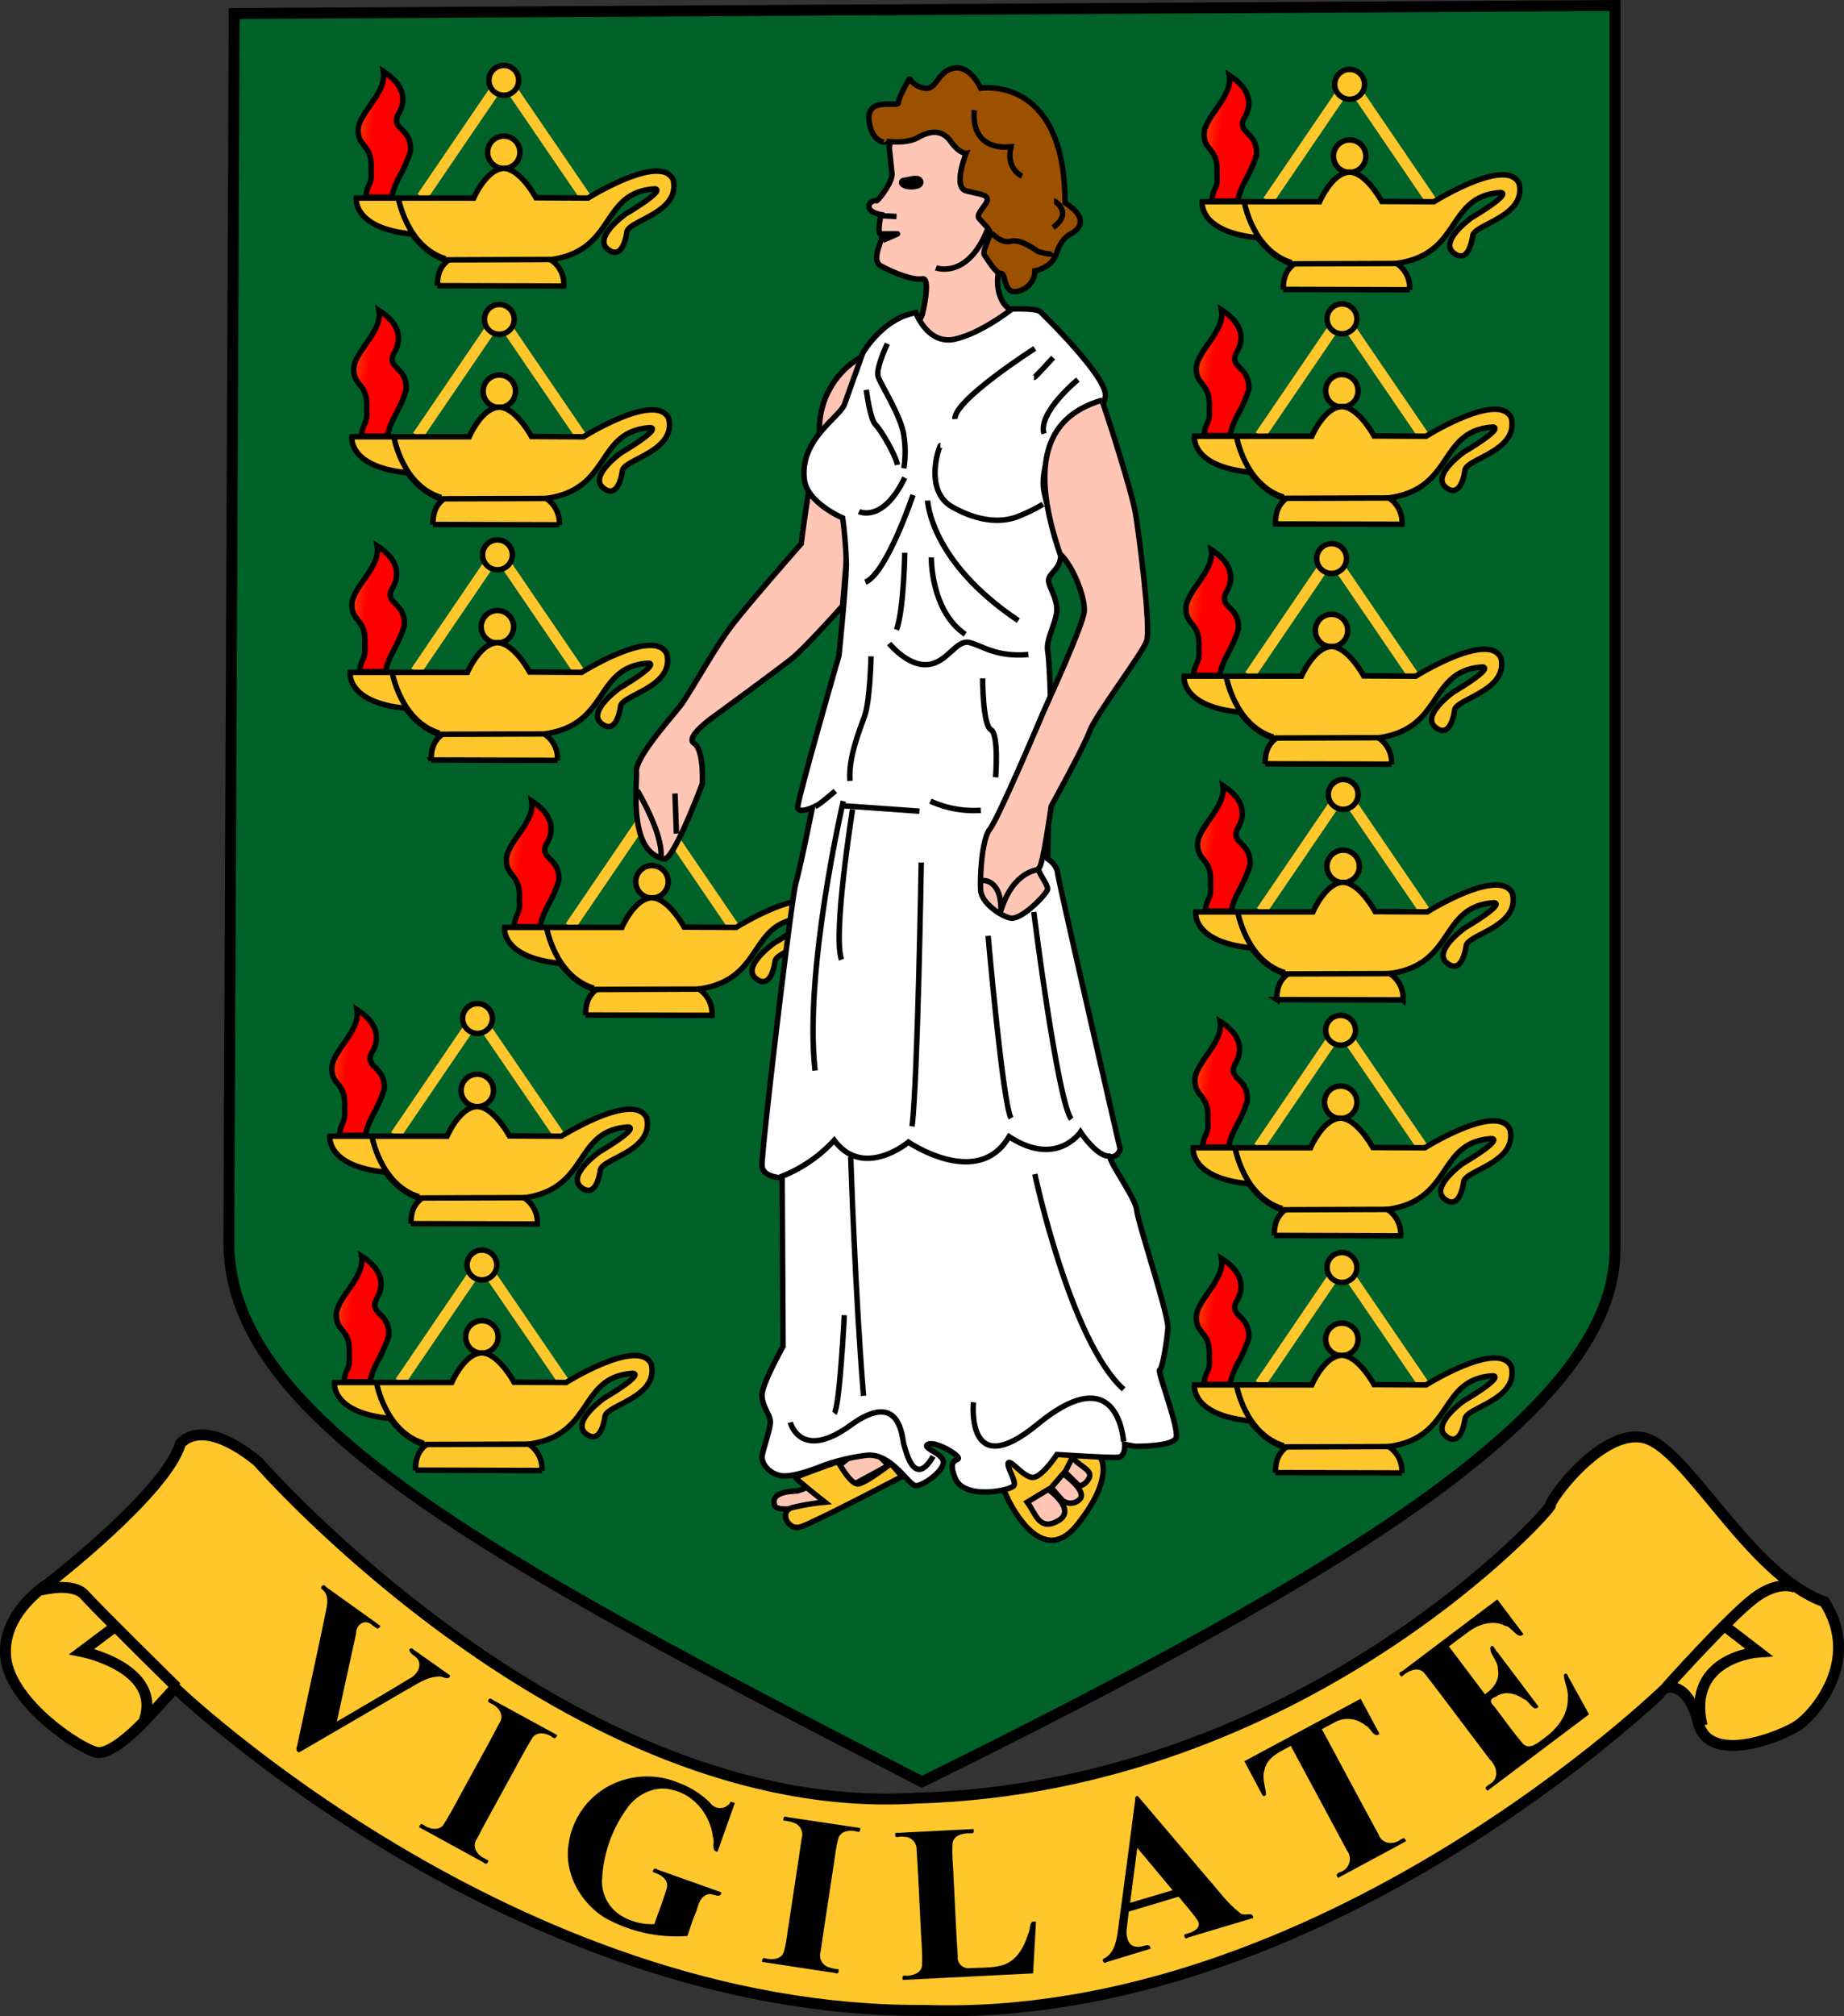 <svg xmlns="http://www.w3.org/2000/svg" xmlns:xlink="http://www.w3.org/1999/xlink" viewBox="0 0 531.36 580.74"><rect x="0" y="0" width="531.36" height="580.74" fill="#333333" stroke="none"/><defs><style>.cls-1{fill:#006129;}.cls-1,.cls-10,.cls-11,.cls-12,.cls-13,.cls-14,.cls-15,.cls-16,.cls-17,.cls-18,.cls-19,.cls-20,.cls-21,.cls-22,.cls-23,.cls-3,.cls-4,.cls-5,.cls-6,.cls-7,.cls-8,.cls-9{stroke:#000;}.cls-1,.cls-2,.cls-22,.cls-23{stroke-width:3.14px;}.cls-19,.cls-2,.cls-20,.cls-21,.cls-23{fill:none;}.cls-2{stroke:#ffc72c;}.cls-22,.cls-3{fill:#ffc72c;}.cls-10,.cls-11,.cls-12,.cls-13,.cls-14,.cls-15,.cls-16,.cls-17,.cls-18,.cls-19,.cls-20,.cls-3,.cls-4,.cls-5,.cls-6,.cls-7,.cls-8,.cls-9{stroke-width:1.57px;}.cls-4{fill:url(#linear-gradient);}.cls-5{fill:url(#linear-gradient-2);}.cls-6{fill:url(#linear-gradient-3);}.cls-7{fill:url(#linear-gradient-4);}.cls-8{fill:url(#linear-gradient-5);}.cls-9{fill:url(#linear-gradient-6);}.cls-10{fill:url(#linear-gradient-7);}.cls-11{fill:url(#linear-gradient-8);}.cls-12{fill:url(#linear-gradient-9);}.cls-13{fill:url(#linear-gradient-10);}.cls-14{fill:url(#linear-gradient-11);}.cls-15{fill:url(#linear-gradient-12);}.cls-16{fill:#ffc6b5;}.cls-17{fill:#fff;}.cls-18{fill:#9c5100;}.cls-20,.cls-21{stroke-linejoin:round;}.cls-21{stroke-width:2.83px;}</style><linearGradient id="linear-gradient" x1="-585.56" y1="-682.4" x2="-603.11" y2="-688.26" gradientTransform="translate(692.86 1573.55) scale(1 2.25)" gradientUnits="userSpaceOnUse"><stop offset="0" stop-color="red"/><stop offset="1" stop-color="#ff0"/></linearGradient><linearGradient id="linear-gradient-2" x1="-586.08" y1="-670.17" x2="-603.63" y2="-676.02" gradientTransform="translate(692.09 1614.85) scale(1 2.25)" xlink:href="#linear-gradient"/><linearGradient id="linear-gradient-3" x1="-586.29" y1="-658.12" x2="-603.84" y2="-663.97" gradientTransform="translate(691.77 1655.56) scale(1 2.25)" xlink:href="#linear-gradient"/><linearGradient id="linear-gradient-4" x1="-568.44" y1="-645.04" x2="-585.99" y2="-650.89" gradientTransform="translate(718.49 1699.64) scale(1 2.25)" xlink:href="#linear-gradient"/><linearGradient id="linear-gradient-5" x1="-588.64" y1="-634.39" x2="-606.19" y2="-640.24" gradientTransform="translate(688.29 1735.71) scale(1 2.25)" xlink:href="#linear-gradient"/><linearGradient id="linear-gradient-6" x1="-588.11" y1="-621.77" x2="-605.66" y2="-627.63" gradientTransform="translate(689.08 1778.32) scale(1 2.25)" xlink:href="#linear-gradient"/><linearGradient id="linear-gradient-7" x1="-487.75" y1="-682.09" x2="-505.3" y2="-687.94" gradientTransform="translate(839.14 1574.22) scale(1 2.25)" xlink:href="#linear-gradient"/><linearGradient id="linear-gradient-8" x1="-488.65" y1="-670.08" x2="-506.2" y2="-675.93" gradientTransform="translate(837.8 1614.76) scale(1 2.25)" xlink:href="#linear-gradient"/><linearGradient id="linear-gradient-9" x1="-489.86" y1="-657.82" x2="-507.41" y2="-663.68" gradientTransform="translate(836 1656.21) scale(1 2.25)" xlink:href="#linear-gradient"/><linearGradient id="linear-gradient-10" x1="-488.51" y1="-645.74" x2="-506.06" y2="-651.6" gradientTransform="translate(838.02 1696.98) scale(1 2.25)" xlink:href="#linear-gradient"/><linearGradient id="linear-gradient-11" x1="-488.82" y1="-633.67" x2="-506.37" y2="-639.52" gradientTransform="translate(837.57 1737.75) scale(1 2.25)" xlink:href="#linear-gradient"/><linearGradient id="linear-gradient-12" x1="-488.67" y1="-621.53" x2="-506.22" y2="-627.38" gradientTransform="translate(837.8 1778.74) scale(1 2.25)" xlink:href="#linear-gradient"/></defs><g id="Layer_2" data-name="Layer 2"><g id="Layer_1-2" data-name="Layer 1"><g id="Layer_2-2" data-name="Layer 2"><g id="Layer_1-2-2" data-name="Layer 1-2"><path class="cls-1" d="M67.49,3.9,465.38,1.58V359.22c.77,46.44-77.41,93.66-199.72,154-126.18-64.93-199-104.46-199.72-154.78Z"/><g id="lamp"><path class="cls-2" d="M121.63,56.76l23.49-34.47,23.6,34.57"/><path class="cls-3" d="M149.83,43.86a4.66,4.66,0,1,1-4.66-4.66,4.66,4.66,0,0,1,4.66,4.66Z"/><path class="cls-3" d="M126.05,82.29l36.41.1a8.37,8.37,0,0,0-3.8-7.6c19.07-2.62,14.11-19.44,30.08-20.4,3.1.48-8.34,7.16-8.34,7.16s-9.63,6.79-5.24,10.25c3.48,2.74,5-1.67,5.48-5s15.49-5.48,13.35-15c-3.58-7.86-24.55,5.25-24.55,5.25l-15-.09c-.94-1.68-5.06-8.41-9.32-8.44-5,.18-8.61,8.53-8.61,8.53H102.69s-1.17,8.68,16,10.35c3.86,5,6.86,6.46,10.22,7.77-2.24,1.86-2.87,4.12-2.86,7.15Z"/><path class="cls-3" d="M128.67,74.85,159,74.74"/><path class="cls-3" d="M114.78,57s2.42,14.18,13.62,17.54"/><path class="cls-4" d="M112.89,56.78c1.12-5.41,3.18-6.35,5.41-13.25.38-6.72-5.41-6-3.73-10.27,3-4.66,1.5-9.14-4.1-12.69,1.12,6.16-7.28,12-7.28,17s4.29,3.92,3.73,11.57c.37,4.48-1.12,3.36-1.49,7.65Z"/><path class="cls-3" d="M149.46,23.15a4.29,4.29,0,1,1-4.29-4.3,4.3,4.3,0,0,1,4.29,4.3Z"/></g><path class="cls-2" d="M120.35,125.58l23.48-34.49,23.6,34.57"/><path class="cls-3" d="M148.55,112.69a4.67,4.67,0,1,1-4.67-4.67h0a4.66,4.66,0,0,1,4.67,4.65Z"/><path class="cls-3" d="M124.76,151.06l36.41.11a8.37,8.37,0,0,0-3.8-7.6c19.07-2.62,14.12-19.45,30.09-20.4,3.1.48-8.35,7.15-8.35,7.15s-9.63,6.8-5.24,10.25c3.48,2.75,5-1.67,5.48-5s15.5-5.49,13.35-15c-3.57-7.87-24.55,5.24-24.55,5.24l-15-.08c-.93-1.68-5.06-8.42-9.32-8.45-5.05.19-8.61,8.53-8.61,8.53H101.4s-1.16,8.69,16,10.36c3.87,5,6.86,6.45,10.22,7.76-2.24,1.87-2.87,4.12-2.86,7.15Z"/><path class="cls-3" d="M127.38,143.67l30.33-.1"/><path class="cls-3" d="M113.49,125.79s2.4,14.19,13.63,17.5"/><path class="cls-5" d="M111.63,125.6c1.12-5.41,3.17-6.34,5.41-13.25.37-6.72-5.41-6-3.73-10.26,3-4.67,1.49-9.15-4.11-12.69,1.12,6.16-7.28,11.94-7.28,17s4.29,3.92,3.73,11.57c.38,4.48-1.12,3.36-1.49,7.65Z"/><path class="cls-3" d="M148.17,92a4.29,4.29,0,1,1-4.29-4.29h0A4.28,4.28,0,0,1,148.17,92Z"/><path class="cls-2" d="M119.82,193.42l23.48-34.5,23.59,34.57"/><path class="cls-3" d="M148,180.52a4.67,4.67,0,1,1-4.68-4.66h0A4.67,4.67,0,0,1,148,180.52Z"/><path class="cls-3" d="M124.23,218.89l36.41.11a8.37,8.37,0,0,0-3.8-7.6C175.91,208.78,171,192,186.93,191c3.1.48-8.34,7.15-8.34,7.15s-9.63,6.8-5.25,10.26c3.48,2.74,5-1.67,5.48-5s15.5-5.48,13.35-15c-3.57-7.87-24.55,5.25-24.55,5.25l-15-.09c-.93-1.68-5-8.41-9.31-8.45-5.06.19-8.62,8.54-8.62,8.54h-33.8s-1.16,8.68,16,10.35c3.87,5.05,6.86,6.46,10.22,7.76-2.24,1.87-2.87,4.13-2.86,7.16Z"/><path class="cls-3" d="M126.89,211.5l30.33-.1"/><path class="cls-3" d="M113,193.62s2.43,14.19,13.63,17.55"/><path class="cls-6" d="M111.1,193.44c1.12-5.42,3.17-6.35,5.41-13.25.37-6.72-5.41-6-3.73-10.27,3-4.66,1.49-9.14-4.11-12.69,1.12,6.16-7.28,11.94-7.28,17s4.29,3.92,3.73,11.58c.38,4.47-1.11,3.35-1.49,7.65Z"/><path class="cls-3" d="M147.65,159.8a4.3,4.3,0,1,1-4.31-4.29h0a4.29,4.29,0,0,1,4.3,4.28Z"/><path class="cls-2" d="M164.33,266.88l23.49-34.5L211.42,267"/><path class="cls-3" d="M192.54,254a4.67,4.67,0,1,1-4.65-4.69,4.67,4.67,0,0,1,4.65,4.69Z"/><path class="cls-3" d="M168.75,292.36l36.41.1a8.37,8.37,0,0,0-3.8-7.6c19.07-2.62,14.11-19.44,30.09-20.4,3.1.48-8.35,7.15-8.35,7.15s-9.63,6.8-5.24,10.26c3.48,2.74,5-1.67,5.48-5s15.5-5.48,13.35-15c-3.57-7.87-24.55,5.25-24.55,5.25l-15-.09c-.93-1.68-5.06-8.41-9.32-8.44-5,.18-8.61,8.53-8.61,8.53H145.39s-1.16,8.68,16,10.35c3.87,5,6.86,6.46,10.22,7.76-2.24,1.87-2.87,4.13-2.86,7.16Z"/><path class="cls-3" d="M171.37,285l30.33-.11"/><path class="cls-3" d="M157.48,267.08s2.41,14.21,13.62,17.55"/><path class="cls-7" d="M155.61,266.9c1.12-5.41,3.18-6.35,5.42-13.25.37-6.72-5.42-6-3.74-10.27,3-4.66,1.5-9.14-4.1-12.69,1.12,6.16-7.28,11.95-7.28,17s4.29,3.92,3.73,11.58c.38,4.47-1.12,3.36-1.49,7.65Z"/><path class="cls-3" d="M192.16,233.29a4.29,4.29,0,1,1-4.29-4.3,4.3,4.3,0,0,1,4.29,4.3Z"/><path class="cls-2" d="M114,327l23.49-34.49L161.1,327"/><path class="cls-3" d="M142.21,314.08a4.67,4.67,0,1,1-4.67-4.67h0a4.66,4.66,0,0,1,4.66,4.66Z"/><path class="cls-3" d="M118.43,352.45l36.41.1A8.35,8.35,0,0,0,151,345c19.08-2.62,14.12-19.44,30.09-20.39,3.1.47-8.34,7.15-8.34,7.15s-9.63,6.79-5.25,10.25c3.49,2.74,5-1.67,5.49-5s15.49-5.48,13.35-15c-3.58-7.86-24.56,5.25-24.56,5.25l-15-.08c-.94-1.68-5.06-8.42-9.32-8.45-5.06.18-8.62,8.53-8.62,8.53H95.06s-1.16,8.68,16,10.35c3.83,5,6.83,6.43,10.23,7.73-2.24,1.86-2.87,4.12-2.86,7.15Z"/><path class="cls-3" d="M121.05,345.06l30.32-.1"/><path class="cls-3" d="M107.16,327.18s2.42,14.18,13.62,17.54"/><path class="cls-8" d="M105.29,327c1.12-5.41,3.17-6.34,5.41-13.25.38-6.72-5.41-6-3.73-10.27,3-4.66,1.49-9.14-4.11-12.69,1.12,6.16-7.27,12-7.27,17s4.29,3.92,3.73,11.57c.37,4.48-1.12,3.36-1.5,7.65Z"/><path class="cls-3" d="M141.89,293.36a4.29,4.29,0,1,1-4.29-4.29,4.29,4.29,0,0,1,4.29,4.29Z"/><path class="cls-2" d="M115.33,398l23.49-34.49L162.42,398"/><path class="cls-3" d="M143.53,385.08a4.67,4.67,0,1,1-4.67-4.67h0a4.66,4.66,0,0,1,4.66,4.66Z"/><path class="cls-3" d="M119.75,423.45l36.41.1a8.34,8.34,0,0,0-3.81-7.59c19.07-2.63,14.12-19.45,30.09-20.4,3.1.47-8.34,7.15-8.34,7.15s-9.63,6.79-5.25,10.25c3.49,2.74,5-1.67,5.49-5s15.49-5.48,13.35-15c-3.58-7.87-24.56,5.24-24.56,5.24l-15-.08c-.94-1.68-5.06-8.42-9.32-8.45-5.06.18-8.62,8.53-8.62,8.53H96.38s-1.16,8.69,16,10.35c3.86,5.05,6.86,6.46,10.22,7.77-2.24,1.86-2.87,4.12-2.86,7.15Z"/><path class="cls-3" d="M122.37,416.06l30.32-.1"/><path class="cls-3" d="M108.48,398.18s2.42,14.18,13.62,17.54"/><path class="cls-9" d="M106.61,398c1.12-5.41,3.17-6.34,5.41-13.25.38-6.72-5.41-6-3.73-10.26,3-4.67,1.49-9.15-4.11-12.7,1.12,6.16-7.28,12-7.28,17s4.3,3.92,3.74,11.57c.37,4.48-1.12,3.36-1.5,7.65Z"/><path class="cls-3" d="M143.16,364.36a4.29,4.29,0,1,1-4.29-4.29,4.29,4.29,0,0,1,4.29,4.29Z"/><path class="cls-2" d="M365.38,57.88l23.51-34.5L412.49,58"/><path class="cls-3" d="M393.58,45a4.67,4.67,0,1,1-4.69-4.69A4.67,4.67,0,0,1,393.58,45Z"/><path class="cls-3" d="M369.79,83.36l36.41.1a8.35,8.35,0,0,0-3.8-7.6c19.07-2.62,14.12-19.44,30.09-20.4,3.1.48-8.34,7.16-8.34,7.16s-9.63,6.79-5.25,10.25c3.48,2.74,5-1.67,5.49-5s15.49-5.48,13.35-15c-3.58-7.86-24.56,5.25-24.56,5.25l-15-.09c-.93-1.68-5.05-8.41-9.31-8.44-5.06.18-8.62,8.53-8.62,8.53H346.43s-1.16,8.68,16,10.35c3.87,5,6.86,6.46,10.22,7.77-2.24,1.86-2.87,4.12-2.86,7.15Z"/><path class="cls-3" d="M372.41,76l30.33-.11"/><path class="cls-3" d="M358.52,58.09s2.43,14.2,13.63,17.54"/><path class="cls-10" d="M356.66,57.9c1.12-5.41,3.17-6.35,5.41-13.25.37-6.72-5.41-6-3.73-10.27,3-4.66,1.49-9.14-4.11-12.69,1.12,6.16-7.28,12-7.28,17s4.3,3.91,3.74,11.57c.37,4.48-1.12,3.36-1.5,7.65Z"/><path class="cls-3" d="M393.21,24.29a4.3,4.3,0,1,1-4.3-4.3h0a4.29,4.29,0,0,1,4.29,4.29Z"/><path class="cls-2" d="M363.14,125.44,386.62,91l23.61,34.56"/><path class="cls-3" d="M391.34,112.55a4.67,4.67,0,1,1-4.67-4.67h0a4.66,4.66,0,0,1,4.66,4.66Z"/><path class="cls-3" d="M367.55,150.92,404,151a8.35,8.35,0,0,0-3.8-7.6C419.23,140.8,414.28,124,430.25,123c3.1.47-8.34,7.15-8.34,7.15s-9.63,6.79-5.25,10.25c3.48,2.74,5-1.67,5.49-5s15.49-5.48,13.35-15c-3.58-7.86-24.56,5.25-24.56,5.25l-15-.08c-.93-1.68-5.05-8.42-9.31-8.45-5.06.18-8.62,8.53-8.62,8.53H344.19s-1.16,8.68,16,10.35c3.87,5,6.86,6.46,10.22,7.77-2.24,1.86-2.87,4.12-2.86,7.15Z"/><path class="cls-3" d="M370.17,143.53l30.33-.1"/><path class="cls-3" d="M356.28,125.65s2.43,14.18,13.63,17.54"/><path class="cls-11" d="M354.42,125.46c1.12-5.41,3.17-6.35,5.41-13.25.37-6.72-5.41-6-3.73-10.27,3-4.66,1.49-9.14-4.11-12.69,1.12,6.16-7.28,12-7.28,17s4.3,3.92,3.74,11.57c.37,4.48-1.12,3.36-1.5,7.65Z"/><path class="cls-3" d="M391,91.83a4.3,4.3,0,1,1-4.31-4.29h0A4.29,4.29,0,0,1,391,91.83Z"/><path class="cls-2" d="M360.15,194.5,383.64,160l23.6,34.57"/><path class="cls-3" d="M388.35,181.6a4.66,4.66,0,1,1-4.66-4.66,4.66,4.66,0,0,1,4.66,4.66Z"/><path class="cls-3" d="M364.57,220l36.41.11a8.37,8.37,0,0,0-3.8-7.6c19.07-2.62,14.11-19.44,30.08-20.4,3.1.48-8.34,7.15-8.34,7.15s-9.63,6.8-5.24,10.26c3.48,2.74,5-1.67,5.48-5s15.49-5.48,13.35-15c-3.58-7.87-24.55,5.24-24.55,5.24l-15-.08c-.94-1.68-5.06-8.41-9.32-8.45-5,.19-8.61,8.53-8.61,8.53H341.21s-1.17,8.69,16,10.36c3.86,5,6.86,6.46,10.22,7.76-2.24,1.87-2.87,4.13-2.86,7.15Z"/><path class="cls-3" d="M367.19,212.58l30.33-.1"/><path class="cls-3" d="M353.3,194.7s2.42,14.19,13.59,17.59"/><path class="cls-12" d="M351.43,194.52c1.12-5.42,3.18-6.35,5.41-13.25.38-6.72-5.41-6-3.73-10.27,3-4.66,1.5-9.14-4.1-12.69,1.12,6.16-7.28,11.94-7.28,17s4.29,3.92,3.73,11.58c.37,4.47-1.12,3.35-1.49,7.65Z"/><path class="cls-3" d="M388,160.88a4.29,4.29,0,1,1-4.29-4.29A4.29,4.29,0,0,1,388,160.88Z"/><path class="cls-2" d="M363.51,262.43,387,227.94l23.6,34.56"/><path class="cls-3" d="M391.71,249.54a4.67,4.67,0,1,1-4.67-4.67h0a4.66,4.66,0,0,1,4.66,4.66Z"/><path class="cls-3" d="M367.89,287.91l36.41.1a8.34,8.34,0,0,0-3.81-7.59c19.08-2.63,14.12-19.45,30.09-20.4,3.1.47-8.34,7.15-8.34,7.15s-9.63,6.8-5.24,10.25c3.48,2.74,5-1.67,5.48-5s15.49-5.48,13.35-15c-3.58-7.87-24.56,5.24-24.56,5.24l-15-.08c-.94-1.68-5.06-8.42-9.32-8.45-5.05.18-8.61,8.53-8.61,8.53H344.56s-1.16,8.69,16,10.35c3.86,5.05,6.86,6.46,10.22,7.77-2.24,1.86-2.87,4.12-2.86,7.15Z"/><path class="cls-3" d="M370.55,280.52l30.33-.1"/><path class="cls-3" d="M356.66,262.64s2.42,14.18,13.62,17.54"/><path class="cls-13" d="M354.79,262.45c1.12-5.41,3.17-6.34,5.41-13.25.38-6.72-5.41-6-3.73-10.26,3-4.67,1.49-9.15-4.1-12.7,1.12,6.16-7.28,12-7.28,17s4.29,3.92,3.73,11.57c.37,4.48-1.12,3.36-1.49,7.65Z"/><path class="cls-3" d="M391.34,228.82a4.29,4.29,0,1,1-4.29-4.29,4.29,4.29,0,0,1,4.29,4.29Z"/><path class="cls-2" d="M362.76,330.37l23.49-34.5,23.64,34.57"/><path class="cls-3" d="M391,317.47a4.67,4.67,0,1,1-4.68-4.66h0A4.67,4.67,0,0,1,391,317.47Z"/><path class="cls-3" d="M367.18,355.84l36.41.11a8.37,8.37,0,0,0-3.8-7.6c19.1-2.62,14.1-19.44,30.1-20.4,3.1.48-8.35,7.15-8.35,7.15s-9.63,6.8-5.24,10.26c3.48,2.74,5-1.67,5.48-5s15.5-5.48,13.35-15c-3.57-7.87-24.55,5.24-24.55,5.24l-15-.08c-.93-1.68-5.06-8.41-9.32-8.45-5.05.19-8.61,8.53-8.61,8.53H343.82s-1.16,8.69,16,10.36c3.87,5.05,6.86,6.46,10.22,7.76-2.24,1.87-2.87,4.13-2.86,7.15Z"/><path class="cls-3" d="M369.8,348.45l30.33-.1"/><path class="cls-3" d="M355.89,330.57s2.43,14.19,13.63,17.55"/><path class="cls-14" d="M354,330.39c1.12-5.42,3.18-6.35,5.42-13.25.37-6.72-5.42-6-3.74-10.27,3-4.67,1.5-9.14-4.1-12.69,1.12,6.16-7.28,11.94-7.28,17s4.29,3.92,3.73,11.57c.38,4.48-1.12,3.36-1.49,7.66Z"/><path class="cls-3" d="M390.59,296.75a4.29,4.29,0,1,1-4.29-4.29A4.29,4.29,0,0,1,390.59,296.75Z"/><path class="cls-2" d="M363.14,398.67l23.48-34.49,23.61,34.57"/><path class="cls-3" d="M391.34,385.78a4.67,4.67,0,1,1-4.67-4.67h0A4.66,4.66,0,0,1,391.34,385.78Z"/><path class="cls-3" d="M367.55,424.15l36.41.11a8.35,8.35,0,0,0-3.8-7.6c19.07-2.62,14.12-19.45,30.09-20.4,3.1.48-8.34,7.15-8.34,7.15s-9.63,6.8-5.25,10.25c3.48,2.75,5-1.67,5.49-5s15.49-5.49,13.35-15c-3.58-7.87-24.56,5.24-24.56,5.24l-15-.08c-.93-1.68-5.05-8.42-9.31-8.45-5.06.19-8.62,8.53-8.62,8.53H344.19s-1.16,8.69,16,10.36c3.87,5,6.86,6.45,10.22,7.76-2.24,1.87-2.87,4.13-2.86,7.15Z"/><path class="cls-3" d="M370.17,416.76l30.33-.1"/><path class="cls-3" d="M356.28,398.88s2.43,14.19,13.63,17.55"/><path class="cls-15" d="M354.42,398.69c1.12-5.41,3.17-6.34,5.41-13.25.37-6.72-5.41-6-3.73-10.26,3-4.67,1.49-9.15-4.11-12.69,1.12,6.16-7.28,11.94-7.28,17s4.3,3.92,3.74,11.57c.37,4.48-1.12,3.36-1.5,7.66h7.47Z"/><path class="cls-3" d="M391,365.06a4.3,4.3,0,1,1-4.31-4.29h0a4.29,4.29,0,0,1,4.29,4.29Z"/><path class="cls-3" d="M290,430.82s9.5,21.91,20.32,8.45S317.2,420,317.2,420l-24.31-13.2-7.12,15.05,4.22,9Z"/><path class="cls-16" d="M310.89,427.92s1.59.26,2.9-2.12-2.9-3.43-4.75-6.07L306.89,424Z"/><path class="cls-16" d="M256,422.11l-21.38,11.61s-10.56,2.11-11.35,0,.27-4,5.81-4.22,20.59-14,20.59-14l6.33,6.6Z"/><path class="cls-16" d="M256.23,42.29s.52,5,.79,7.65-4.23,8.18-4.49,7.92-2.38.26-2.11,1.85,3.47,2.12,3.47,2.12-1.32,5.54,0,5.8-3.43,7.13,0,9,9.24,4.22,11.88,3.69,0,10.3,0,10.3l-7.39,15.83L299,102.23l-8.44-13.46s-4-2.64-2.91-10.29-.52-42.23-.52-42.23l-29-4-1.84,10Z"/><path class="cls-16" d="M248.83,102.47a23.89,23.89,0,0,0-12.67,22.44c-3.43,15.84-5.27,31.67-5.27,31.67s-15.58,17.69-20.33,24-11.88,19.27-14.51,22.7-12.94,14.78-12.67,19-2.38,23,7.91,25.08c2.64,1,11.09-21.65,11.09-21.65s.53-9.76-2.38-11.61,6.34-8.18,6.34-8.18S224,193,228,189.82s14.78-15.31,14.78-15.31l6.07-72.06Z"/><path class="cls-17" d="M263.89,90.07s3.43,9.24,11.08,7.65S291.6,89,291.6,89s7.13-.26,8.19.8,19.26,18.74,18.73,24.28-8.44,4-11.34,7.65-7.66,12.94-6.34,19.8,5.28,15.84,4.75,19.27-3.43,4.48-3.43,6.33,2.38,5,2.38,8.45-3.17,8.44-2.64,11.87.79,13.47.79,13.47l-.8,46.45s2.64,1.58,2.9,4.22,18,79.45,18,79.45-.79,2.37-2.64,2.11,7.12,11.88,7.39,15.31,9.24,30.35,9,34-1.58,11.88-2.37,12.14,5.72,16.89,4.72,19.53S327,416.57,327,416.57l-2.9-.53s.26,3.43-1.85,3.69-17.68-.79-17.68-.79-4.49,6.86-7.13,6.6-6.07-5-6.86-4.22,2.37,5.28,1.58,6.6-14.25,4.22-16.89-2.12,1.58-4.75.79-6.07-6.86-4.75-8.71-3.69,4.75,2.64,4.49,5.28-5.81,6.6-7.92,6.6-7.13-9.77-14.52-8.71a59.63,59.63,0,0,0-12.14,2.9s-8.71,3.69-12.4,2.9-5.28-3.69-5.28-5.28,2.64-8.44,2.37-10.55-2.37-4.23-2.37-7.39,6.07-14,6.07-14l-.27-48.57s-5.54,0-5.8-3.43S228,259,229.35,254.23s4.75-21.64,4.75-21.64-4,1.85-4.22,0,11.88-43.82,11.88-43.82,2.11-20.85,2.11-26.39a119,119,0,0,0-1.06-13.2S232,144.6,231.73,137.57c-1-11.18,10.29-17.42,11.61-21.12l5.28-14.78S254.38,91.65,263.89,90.07Z"/><path class="cls-3" d="M259.89,425.29s-25.6,13.46-29.3,14.51-6.07-4.48-2.37-5.54a64.93,64.93,0,0,1,9.5-1.58s-8.71-6.87-8.45-7.13,11.88-4.49,12.14-4.49,3.7,6.86,6.07,6.34,9.24-5.81,9.24-5.81S260.45,425.8,259.89,425.29Z"/><path class="cls-16" d="M296,432.67c2.42,3.12,3.37,8.53,8.91,5.37s-2.84-9.05-2.84-9.05Z"/><path class="cls-16" d="M306.11,432.14a3.75,3.75,0,0,0,5-.27c2.38-2.37-4.75-7.39-4.75-7.39l-3.43,4Z"/><path class="cls-16" d="M317.46,115.29c.26,0,8.71,26.13,9.77,32.73s4.48,33,3.16,36.68S315.61,206.08,314,210.57s-11.09,21.64-11.09,21.64-2.37,16.9-3.43,17.69,2.73,4.94,2.38,6.33c-.53,1.57-7.66,9-10.82,8.19s-8.19-4.49-8.45-7.92.26-14.78,2.64-17.69,14.78-32.2,15.57-34.05S312.18,180,312.44,176s-3.28-13.11-7-16.47c-8.31-24.45-5.05-39.19,12-44.23Z"/><path class="cls-18" d="M255.43,40.71s5.81.79,9-1.05,6.86-2.64,9.5,1.05,4.49,3.43,4.49,3.43-4,9.77,0,10.83,5.8,1,6.07,2.37-3.44,4.22-2.38,5.54,2.9,2.91,3.17,4-2.38,5.55-1.59,6.6,3.17,5.28,4.76,5.28.52,6.6,5.27,5A6,6,0,0,0,298.21,78s5-.79,6.34-5.28S309,67.13,309,67.13s6.34-3.43-2.11-8.71c0-36.95-24.28-33-24.28-33s-2.9-6.59-7.66-5.8-5,6.33-8.44,5.8-4.22-2.9-4.49-2.64-3.16,5.51-3.16,6.85-9.23-1.85-8.44,5,5.28,6.6,5,6.07Z"/><path class="cls-19" d="M298.19,100.36s-23.49,15-23,20.33"/><path class="cls-19" d="M303.47,103s-5.28,5.81-5.54,5.81"/><path class="cls-19" d="M310.6,109.34s-11.62,9.5-9.77,15.57"/><path class="cls-19" d="M255.7,99s-3.43,7.13-2.64,9.51,6.6,11.34,7.39,16.89a30.88,30.88,0,0,1,0,9.5"/><path class="cls-19" d="M249.63,112.29s1.05,8.45,2.64,10,5.8,8.71,6.33,11.61"/><path class="cls-19" d="M247.52,147.34s6.86,3.44,13.19-9.76"/><path class="cls-19" d="M271,128.34c-.27,0-5,12.93,3.43,17.69s14.78,4.22,18.47,2.9a50.5,50.5,0,0,0,7.66-3.7"/><path class="cls-19" d="M267.31,144.18s.53,17.42,26.13,34.57"/><path class="cls-19" d="M268.37,160.54s-.27,15.31,9.76,22.17"/><path class="cls-19" d="M263.09,142.59s-7.66,22.7-13.73,25.08"/><path class="cls-19" d="M260.71,159.22s-.26,16.37-2.37,22.17"/><path class="cls-19" d="M256.23,185.35s5.27,6.6,11.08,6.07,8.18-7.39,12.14-6.33,7.66,4.22,16.89,3.43"/><path class="cls-19" d="M283.15,195.38s0,13.46,2.37,14.78,1.37,13.73,1.37,13.73"/><path class="cls-19" d="M251,189.05s-.27,12.67-1.85,17.15-4.75,12.15-4.22,18.74"/><path class="cls-19" d="M234.89,232.29c1.31-.52,5.8-4.48,5.8-4.48"/><path class="cls-19" d="M243,230.75s-11.35,48.54-8.14,77.6"/><path class="cls-19" d="M245.67,233.13s-5.81,36.42-3.17,43.28"/><path class="cls-19" d="M242.76,232.07c.27,0,22.17,1.58,22.17,1.58"/><path class="cls-19" d="M268.1,230.75a30.12,30.12,0,0,0,14.52,2.64"/><path class="cls-19" d="M265.46,248.43s-1,62.3-2.64,76"/><path class="cls-19" d="M297.89,262.69s6.86,54.63,10.82,59.65"/><path class="cls-19" d="M284.73,269.55s4.22,48.3,6.6,52.52"/><path class="cls-19" d="M224.82,339a41,41,0,0,0,15.57-10.56c8.44,11.35,21.38.53,21.38.53s20.06,13.72,29-1.59c13.73,9,20.59-1.32,20.59-1.32s5,7.66,8.71,6.87"/><path class="cls-19" d="M298.19,338.18s10.29,48.3,25.6,62"/><path class="cls-19" d="M245.14,333.16s1.32,40.38,3.69,68.89"/><path class="cls-19" d="M243.29,378.82s-1.32,26.4-2.9,28.24"/><path class="cls-19" d="M227.72,409.7s2.9,11.35,17.42.79,14.78,4,15.31,5.55,2.9,12.93,8.44,3.43"/><path class="cls-19" d="M280.51,403.9s-2.38,23.49,18.47,6.33,24.29-.26,24.81,5"/><path class="cls-19" d="M280.77,31.74s-1.88,11.61,10.56,10.55c-1.58,6.33,3.17,8.44,3.17,8.44"/><path class="cls-19" d="M303.73,57.87c.27,0,5.55,3.43-.26,7.65"/><path class="cls-19" d="M285.79,67.11s2.64,3.16,5.54,2.37S299,72.39,299,72.39s4,1.32,4.49.52"/><path class="cls-19" d="M269.69,77.14s9,3.43,14.78-10.83"/><path class="cls-19" d="M253.06,62.09l5.28.27"/><path class="cls-19" d="M194.5,228.55l.41,11.56"/><path class="cls-19" d="M183.65,227.69s7.42,12.4,6.8,19"/><path class="cls-20" d="M253.89,67.37h4.75l-4.22,1.85"/><path class="cls-20" d="M283.05,253.6s5.54-.58,5.37,8.68c3.54-11.5,10.74-11.77,10.74-11.77"/><path class="cls-21" d="M260.45,52.59c.79,0,3.69-1.06,4.22-.26S261.5,53.65,260.45,52.59Z"/><path class="cls-22" d="M264.11,517.91c111.47-3.1,183.46-83.61,182.69-84.38s14.71-22.45,27.09-19.35,30.19,39.48,51.87,47.22c10.83,17-3.1,32.51-7.74,35.61s-25.55,11.61-28.65-.78-9.29-10.06-9.29-10.06S381,582.93,266.43,579.06c-118.44.78-216-92.89-216-92.89l-8.52,9.29S32.62,505.52,28,504.75,3.24,490.81,1.69,477.65,14.07,456,14.07,456,48.13,429.66,52,415.72c7.75-7.74,22.45,5.42,22.45,5.42S164.25,524.14,264.11,517.91Z"/><path class="cls-23" d="M11.76,458s9.21-2.45,12.59,1.38S50.89,486,50.89,486"/><path class="cls-23" d="M32.79,468.78l-9.21,6.91s23.18,4.6,18,19.8"/><path class="cls-23" d="M517.45,457.29s-4.6-2.45-11.82,2.92S480.15,486,480.15,486"/><path class="cls-23" d="M496.73,468.16l10,7.68s-20.87,1.38-16.27,21.19"/><path d="M129.75,482.61c-.61,1.75-2.2-.05-3.53.3-3.49.14-6.39,2.41-9.38,4L86.17,504.76c-1-.34-.79-1.18-.54-2,2.73-12.77,5.56-25.52,8.21-38.3.44-2.24,1.15-5-1-6.65-.92-.62.5-1.9,1.09-.74l15.67,11.22c-.5,1.48-1.39.44-2.29-.16-2.17-2.08-4.78-.15-4.72,2.48-1.86,8.42-3.68,16.85-5.53,25.27,6.94-4.12,14-8.12,20.84-12.35,2.46-1.09,4.27-4.38,1.71-6.42-1-.57-2.57-2.13-1-2.37Z"/><path d="M140.76,535.91c-.28,1-.77,1.16-1.53.48l-18.46-10.1c.28-1,.78-1.16,1.54-.47,1.67,1.13,4.39,1.56,5.6-.43,2.45-3.91,4.5-8.06,6.77-12.08,3.07-5.7,6.28-11.33,9.26-17.08,1.43-2-.16-4.55-2.16-5.42-.67-.36-1.67-.63-.82-1.44.41-.5,1.29.58,1.89.71l17.69,9.67c-.28,1-.78,1.17-1.54.48-1.67-1.13-4.4-1.57-5.63.41-2.44,3.92-4.5,8.06-6.77,12.09-3.07,5.69-6.28,11.32-9.26,17.07-1.43,2,.16,4.58,2.19,5.43Z"/><path d="M211.76,519.29l-5,14.07c-2-.21-.69-2.84-1.33-4.23-.73-6.33-5.4-12.24-11.76-13.6-4.86-1.32-10,1.18-12.85,5.14a38,38,0,0,0-7.31,20.39,11.55,11.55,0,0,0,5.28,10.59,17,17,0,0,0,9.77,2.56c1.2-3.55,2.64-7,3.64-10.63.41-2.35-2-3.77-4-4.31a.74.74,0,0,1,1.24-.78l18.4,6.55c-.22,2.26-2.78-.18-4.2.72-2.26.87-2.46,3.59-3.32,5.56s-1.49,4.2-2.24,6.29a42.14,42.14,0,0,1-23.9-5.3c-7-4.4-11.69-12.88-10.32-21.2a22.47,22.47,0,0,1,12.07-16.94,23.47,23.47,0,0,1,19.65-.65,25.81,25.81,0,0,1,9,5.68,3.49,3.49,0,0,0,4.83,1,3.35,3.35,0,0,0,1.17-1.28l1.09.38"/><path d="M241.68,567.29c0,.74-.13,1.43-1,1l-21.06-3.19c0-.75.12-1.43,1-1,1.82.37,4.27.34,5.15-1.63.89-2.81,1.07-5.79,1.58-8.69,1.21-8.09,2.49-16.17,3.65-24.27a3.57,3.57,0,0,0-2-4.4,11.85,11.85,0,0,0-3.27-.74c0-.75.12-1.44,1-1l21.16,3.15c0,.75-.12,1.43-1,1-1.83-.38-4.27-.33-5.18,1.62-.9,2.81-1.07,5.79-1.59,8.69-1.2,8.09-2.49,16.17-3.64,24.27a3.58,3.58,0,0,0,2,4.41,12.78,12.78,0,0,0,3.28.74Z"/><path d="M298.53,553.46l-.84,14.93-37.57,1.9c-.23-.92,0-1.4,1-1.21,1.89,0,4.32-.75,4.57-2.92.16-3.71-.25-7.42-.38-11.13-.4-7.4-.7-14.81-1.18-22.21a3.61,3.61,0,0,0-3.45-3.77h-.42c-.66-.34-2.45.69-2.28-.52-.3-1,1.06-.46,1.64-.65l20.9-1.06c.23.91,0,1.4-1,1.21-1.94,0-4.45.45-5,2.63-.3,3.21.14,6.44.23,9.66.42,7.71.72,15.42,1.23,23.12a3.08,3.08,0,0,0,2.68,3.44,3.17,3.17,0,0,0,.87,0c3-.16,6.17,0,9.14-.79,4.18-1.12,6.46-5.25,7.6-9.12.75-1,.13-3.65,1.79-3.5h.45"/><path d="M327.81,517.29c-1,0-.55,1.28-.81,2-1.66,12.46-3.23,24.93-4.95,37.38-.42,2.76-1.11,6-3.83,7.37-1,.36-.12,1.94.8,1.06l12.54-3.81c-.15-2.12-2.56-.2-3.91-.57-2.88,0-3.31-3.5-2.91-5.68.18-1.48.35-2.95.52-4.43l14.37-4.32c1.84,2.31,3.86,4.48,5.52,6.92,1.25,2.35-1.78,3.42-3.54,3.88-.82.09-.11,1.81.64,1l18.89-5.66c-.06-2.14-2.79-.14-3.95-1.56-3.53-2.66-6.07-6.36-9-9.63l-20.39-24Zm-.1,14.94,10.18,12.21-12.24,3.64q1.05-7.92,2.06-15.79Z"/><path d="M392.08,489.29l5.43,10.1c-1.69,1.45-2.57-1.92-4.1-2.43a7.8,7.8,0,0,0-9.09-.72c-1.14.59-2.27,1.21-3.41,1.82,5.46,10.11,10.84,20.26,16.35,30.35.85,2.58,4,3.07,6.08,1.61.79-.57,1.51-.9,1.77.31-2.78,1.61-5.8,3.14-8.68,4.72l-10.84,5.83c-.85-.88-.28-1.34.68-1.68a4,4,0,0,0,2.48-5.09,4.13,4.13,0,0,0-.65-1.18c-5.34-10-10.76-20-16.14-30.06-3,1.66-6.81,3.15-7.57,6.88-.85,2.35.4,5.23.41,7.23-.93,1-1.17-.35-1.6-1l-4.63-8.69Z"/><path d="M417.49,474.18,427.89,488c2.41-1.53,4.42-4.27,3.7-7.26.27-2.33-3.06-5-1.92-6.61.76-.47,1.2,1.28,1.83,1.74l11.86,15.72c-1.55,1.76-2.67-1.83-4.31-2.22-2.31-1.64-5.55-2.46-8-.66-1.85.59-1.76,1.63-.5,2.77,2.78,3.6,5.36,7.35,8.33,10.79,1.82,1.77,4.08-.08,5.62-1.3,4-2.71,7.48-6.94,7.27-12,.26-2.21-1.13-4.69-1.12-6.56.9-1.18,1.15.66,1.66,1.26l5.58,10.11-29.24,22c-1.26-.89,0-1.42.78-2,2.73-1.69,1.87-5.13-.14-7-6.25-8.22-12.38-16.53-18.71-24.7-1.62-2.19-4.61-1-6.24.5-.68,1-1.74-1-.45-1.11l27.56-20.79,7.55,10c-1.75,1.77-3.3-2.18-5.29-2.39-3.62-1.88-7.93-.36-10.92,2-1.79,1.27-3.53,2.62-5.29,3.94"/></g></g></g></g></svg>